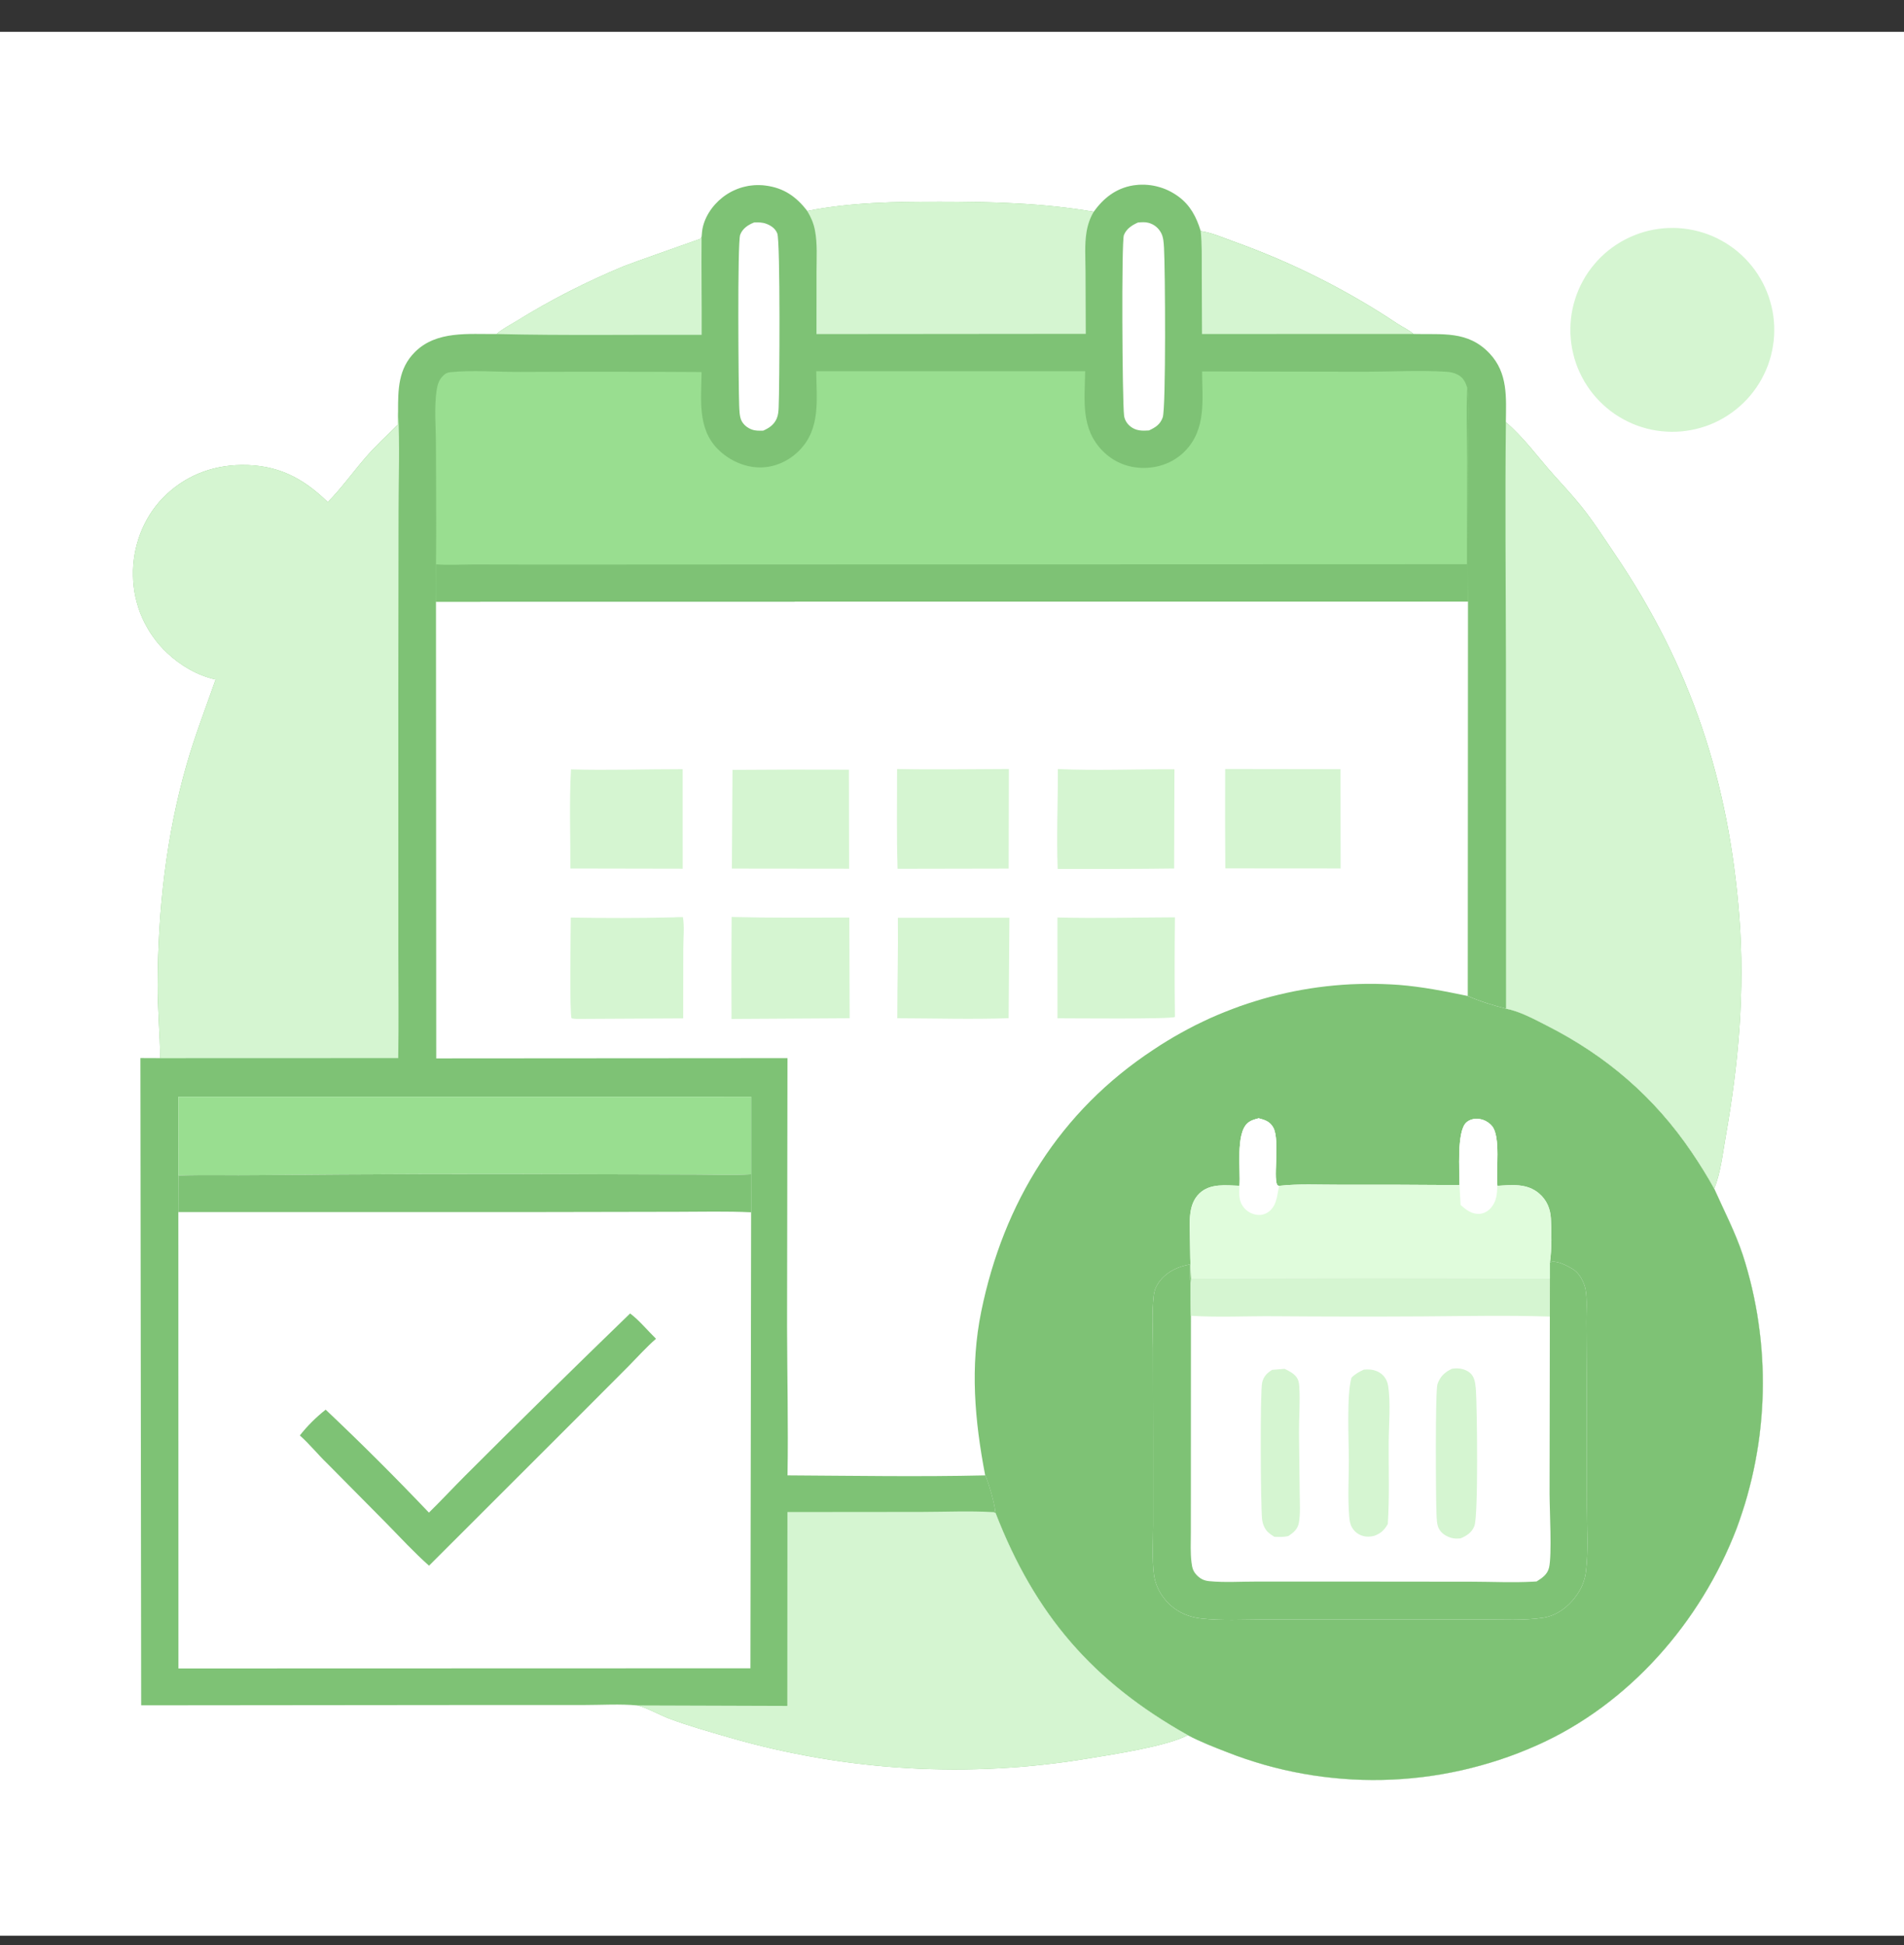 <svg width="46" height="47" viewBox="0 0 46 47" fill="none" xmlns="http://www.w3.org/2000/svg">
<rect x="0" y="0" width="46" height="47" fill="#333333" stroke="none"/>
<g clip-path="url(#clip0_1884_103863)">
<path d="M0 0.769H46V46.769H0V0.769Z" fill="white"/>
<path d="M26.425 5.116C26.66 4.785 26.965 4.548 27.373 4.48C27.397 4.476 27.421 4.473 27.445 4.471C27.469 4.468 27.493 4.466 27.517 4.464C27.541 4.463 27.565 4.462 27.59 4.462C27.614 4.462 27.638 4.462 27.662 4.463C27.686 4.464 27.71 4.466 27.734 4.468C27.759 4.47 27.782 4.473 27.806 4.476C27.831 4.48 27.854 4.484 27.878 4.488C27.902 4.493 27.925 4.498 27.949 4.504C27.972 4.509 27.996 4.516 28.019 4.523C28.042 4.53 28.065 4.537 28.088 4.545C28.111 4.553 28.133 4.562 28.156 4.571C28.178 4.58 28.2 4.59 28.222 4.6C28.244 4.611 28.266 4.622 28.287 4.633C28.308 4.644 28.329 4.656 28.35 4.669C28.371 4.681 28.391 4.694 28.411 4.707C28.431 4.721 28.451 4.735 28.471 4.749C28.759 4.961 28.907 5.247 29.009 5.583C29.273 5.62 29.547 5.742 29.797 5.832C30.146 5.957 30.491 6.092 30.831 6.237C31.172 6.383 31.508 6.538 31.84 6.705C32.171 6.871 32.497 7.047 32.817 7.233C33.138 7.419 33.452 7.615 33.76 7.82C33.885 7.902 34.04 7.97 34.148 8.069C34.843 8.089 35.464 7.979 35.993 8.545C36.433 9.018 36.388 9.598 36.381 10.2C36.814 10.57 37.149 11.039 37.526 11.462C37.751 11.714 37.984 11.961 38.196 12.225C38.489 12.59 38.747 12.993 39.01 13.381C40.855 16.103 41.77 18.883 42.021 22.152C42.159 23.954 42.003 25.694 41.691 27.467C41.62 27.872 41.57 28.338 41.415 28.719C41.654 29.255 41.92 29.76 42.106 30.32C42.128 30.387 42.149 30.454 42.169 30.521C42.189 30.588 42.208 30.656 42.227 30.724C42.246 30.791 42.264 30.859 42.281 30.927C42.298 30.995 42.315 31.063 42.331 31.132C42.347 31.2 42.362 31.269 42.376 31.337C42.391 31.406 42.404 31.475 42.417 31.544C42.43 31.613 42.443 31.682 42.454 31.751C42.466 31.82 42.476 31.89 42.486 31.959C42.497 32.029 42.506 32.098 42.515 32.168C42.523 32.238 42.531 32.308 42.538 32.377C42.545 32.447 42.552 32.517 42.558 32.587C42.563 32.657 42.568 32.727 42.573 32.797C42.577 32.867 42.58 32.937 42.583 33.008C42.586 33.078 42.588 33.148 42.589 33.218C42.591 33.288 42.591 33.358 42.591 33.429C42.591 33.499 42.59 33.569 42.589 33.639C42.587 33.709 42.585 33.78 42.582 33.85C42.579 33.92 42.575 33.99 42.57 34.06C42.566 34.13 42.56 34.2 42.554 34.27C42.548 34.34 42.542 34.41 42.534 34.48C42.527 34.55 42.519 34.619 42.51 34.689C42.501 34.758 42.491 34.828 42.481 34.898C42.471 34.967 42.459 35.036 42.448 35.105C42.436 35.175 42.423 35.244 42.41 35.313C42.397 35.382 42.383 35.45 42.368 35.519C42.353 35.588 42.338 35.656 42.322 35.724C42.306 35.793 42.289 35.861 42.272 35.929C42.254 35.997 42.236 36.065 42.217 36.132C42.198 36.2 42.178 36.267 42.158 36.335C42.138 36.402 42.116 36.469 42.095 36.535C42.073 36.602 42.05 36.669 42.027 36.735C42.004 36.801 41.98 36.867 41.956 36.933C41.09 39.191 39.356 41.182 37.128 42.171C37.055 42.204 36.981 42.236 36.907 42.266C36.833 42.297 36.759 42.327 36.684 42.356C36.61 42.385 36.535 42.412 36.459 42.439C36.384 42.467 36.308 42.492 36.232 42.518C36.156 42.543 36.08 42.567 36.003 42.59C35.926 42.614 35.85 42.636 35.772 42.657C35.695 42.678 35.618 42.699 35.54 42.718C35.462 42.738 35.385 42.756 35.306 42.774C35.228 42.791 35.15 42.808 35.071 42.823C34.993 42.839 34.914 42.853 34.835 42.867C34.756 42.88 34.677 42.893 34.598 42.905C34.519 42.916 34.439 42.927 34.36 42.937C34.28 42.946 34.201 42.955 34.121 42.962C34.041 42.97 33.962 42.977 33.882 42.983C33.802 42.988 33.722 42.993 33.642 42.997C33.562 43.001 33.482 43.003 33.402 43.005C33.322 43.007 33.242 43.007 33.162 43.007C33.082 43.007 33.002 43.006 32.922 43.003C32.842 43.001 32.761 42.998 32.681 42.994C32.602 42.989 32.522 42.984 32.442 42.978C32.362 42.972 32.282 42.965 32.203 42.956C32.123 42.948 32.043 42.939 31.964 42.929C31.885 42.919 31.805 42.908 31.726 42.895C31.647 42.883 31.568 42.87 31.489 42.856C31.41 42.842 31.332 42.827 31.253 42.811C31.175 42.795 31.097 42.778 31.018 42.76C30.941 42.742 30.863 42.723 30.785 42.703C30.708 42.683 30.63 42.662 30.553 42.641C30.476 42.619 30.399 42.596 30.323 42.572C30.247 42.548 30.17 42.524 30.094 42.498C30.019 42.473 29.943 42.446 29.868 42.419C29.793 42.391 29.718 42.363 29.643 42.333C29.324 42.21 28.999 42.083 28.697 41.923C28.197 42.191 26.903 42.386 26.302 42.485C26.122 42.515 25.942 42.543 25.761 42.568C25.581 42.593 25.4 42.615 25.218 42.635C25.037 42.655 24.856 42.673 24.674 42.688C24.492 42.702 24.31 42.715 24.128 42.724C23.946 42.734 23.764 42.742 23.581 42.746C23.399 42.751 23.216 42.753 23.034 42.753C22.852 42.752 22.669 42.749 22.487 42.744C22.305 42.739 22.122 42.731 21.94 42.72C21.758 42.709 21.576 42.696 21.395 42.681C21.213 42.665 21.031 42.647 20.85 42.626C20.669 42.606 20.488 42.583 20.308 42.557C20.127 42.531 19.947 42.503 19.767 42.472C19.587 42.441 19.408 42.408 19.229 42.372C19.05 42.337 18.872 42.298 18.694 42.258C18.516 42.217 18.339 42.174 18.162 42.128C17.986 42.082 17.81 42.034 17.635 41.984C17.146 41.842 16.651 41.704 16.174 41.526C15.959 41.445 15.632 41.267 15.439 41.215C15.425 41.212 15.41 41.208 15.395 41.205C14.98 41.166 14.533 41.195 14.115 41.195L11.622 41.195L3.411 41.203L3.392 25.564L3.871 25.566C3.863 24.973 3.807 24.381 3.809 23.787C3.816 21.989 4.014 20.191 4.513 18.459C4.712 17.767 4.973 17.096 5.21 16.417C4.774 16.324 4.364 16.081 4.042 15.779C4.01 15.749 3.979 15.718 3.948 15.687C3.918 15.655 3.888 15.623 3.859 15.59C3.831 15.557 3.803 15.524 3.775 15.489C3.748 15.455 3.722 15.42 3.697 15.384C3.671 15.349 3.647 15.312 3.623 15.276C3.6 15.239 3.577 15.201 3.556 15.163C3.534 15.125 3.513 15.087 3.494 15.048C3.474 15.009 3.455 14.969 3.437 14.929C3.42 14.889 3.403 14.849 3.387 14.808C3.372 14.767 3.357 14.726 3.343 14.684C3.33 14.643 3.317 14.601 3.306 14.559C3.294 14.517 3.284 14.474 3.274 14.431C3.265 14.389 3.257 14.346 3.249 14.303C3.242 14.259 3.236 14.216 3.231 14.173C3.226 14.129 3.222 14.086 3.219 14.042C3.216 13.998 3.214 13.955 3.214 13.911C3.197 13.228 3.453 12.528 3.931 12.035C4.441 11.509 5.101 11.244 5.83 11.235C6.689 11.224 7.31 11.536 7.919 12.132C8.243 11.803 8.516 11.422 8.817 11.071C9.061 10.787 9.34 10.528 9.607 10.265C9.605 10.159 9.611 10.055 9.617 9.949C9.616 9.413 9.619 8.908 10.026 8.504C10.55 7.983 11.321 8.079 11.998 8.07C12.129 7.952 12.316 7.857 12.468 7.764C12.884 7.506 13.31 7.266 13.745 7.043C14.181 6.821 14.625 6.616 15.077 6.429C15.263 6.353 16.916 5.774 16.919 5.771C16.934 5.756 16.94 5.735 16.951 5.716C16.954 5.678 16.957 5.639 16.961 5.6C16.997 5.274 17.203 4.967 17.458 4.768C17.476 4.754 17.494 4.74 17.513 4.727C17.532 4.713 17.551 4.7 17.571 4.688C17.59 4.676 17.61 4.664 17.63 4.653C17.65 4.641 17.671 4.63 17.691 4.62C17.712 4.61 17.733 4.6 17.754 4.591C17.775 4.581 17.796 4.572 17.818 4.564C17.839 4.556 17.861 4.548 17.883 4.541C17.905 4.534 17.927 4.527 17.949 4.521C17.972 4.515 17.994 4.51 18.017 4.505C18.039 4.5 18.062 4.495 18.084 4.491C18.107 4.488 18.13 4.484 18.153 4.482C18.176 4.479 18.199 4.477 18.222 4.475C18.245 4.474 18.268 4.473 18.291 4.472C18.314 4.472 18.337 4.472 18.36 4.473C18.383 4.473 18.406 4.475 18.429 4.476C18.452 4.478 18.475 4.481 18.498 4.484C18.936 4.54 19.238 4.751 19.503 5.097C20.553 4.887 21.651 4.874 22.718 4.874C23.961 4.875 25.197 4.905 26.425 5.116Z" fill="#7EC275"/>
<path d="M10.533 14.538L35.466 14.534L35.461 24.064C35.744 24.191 36.085 24.294 36.386 24.371C36.728 24.437 37.066 24.624 37.376 24.782C38.811 25.511 39.969 26.503 40.873 27.84C41.067 28.127 41.248 28.416 41.415 28.719C41.654 29.255 41.92 29.76 42.107 30.32C42.128 30.387 42.149 30.454 42.169 30.521C42.189 30.588 42.209 30.656 42.227 30.724C42.246 30.791 42.264 30.859 42.281 30.927C42.298 30.995 42.315 31.063 42.331 31.132C42.347 31.2 42.362 31.269 42.376 31.337C42.391 31.406 42.404 31.475 42.417 31.544C42.43 31.613 42.443 31.682 42.454 31.751C42.466 31.821 42.477 31.89 42.487 31.959C42.497 32.029 42.506 32.099 42.515 32.168C42.523 32.238 42.531 32.308 42.539 32.377C42.546 32.447 42.552 32.517 42.558 32.587C42.564 32.657 42.569 32.727 42.573 32.797C42.577 32.867 42.581 32.937 42.584 33.008C42.586 33.078 42.588 33.148 42.59 33.218C42.591 33.288 42.592 33.358 42.592 33.429C42.591 33.499 42.59 33.569 42.589 33.639C42.587 33.709 42.585 33.78 42.582 33.85C42.579 33.92 42.575 33.99 42.571 34.06C42.566 34.13 42.561 34.2 42.555 34.27C42.549 34.34 42.542 34.41 42.535 34.48C42.527 34.55 42.519 34.619 42.51 34.689C42.501 34.759 42.492 34.828 42.481 34.898C42.471 34.967 42.46 35.036 42.448 35.105C42.436 35.175 42.424 35.244 42.41 35.313C42.397 35.382 42.383 35.45 42.368 35.519C42.354 35.588 42.338 35.656 42.322 35.725C42.306 35.793 42.289 35.861 42.272 35.929C42.254 35.997 42.236 36.065 42.217 36.132C42.198 36.2 42.178 36.267 42.158 36.335C42.138 36.402 42.117 36.469 42.095 36.535C42.073 36.602 42.051 36.669 42.028 36.735C42.004 36.801 41.981 36.867 41.956 36.933C41.09 39.191 39.356 41.182 37.128 42.171C37.055 42.204 36.981 42.236 36.907 42.266C36.834 42.297 36.759 42.327 36.684 42.356C36.61 42.385 36.535 42.413 36.459 42.44C36.384 42.467 36.308 42.493 36.232 42.518C36.156 42.543 36.08 42.567 36.003 42.59C35.927 42.614 35.85 42.636 35.773 42.657C35.696 42.678 35.618 42.699 35.54 42.718C35.463 42.738 35.385 42.756 35.307 42.774C35.228 42.791 35.15 42.808 35.072 42.823C34.993 42.839 34.914 42.853 34.835 42.867C34.757 42.88 34.677 42.893 34.598 42.905C34.519 42.916 34.44 42.927 34.36 42.937C34.281 42.946 34.201 42.955 34.121 42.963C34.042 42.97 33.962 42.977 33.882 42.983C33.802 42.988 33.722 42.993 33.642 42.997C33.562 43.001 33.482 43.003 33.402 43.005C33.322 43.007 33.242 43.008 33.162 43.007C33.082 43.007 33.002 43.006 32.922 43.004C32.842 43.001 32.762 42.998 32.682 42.994C32.602 42.989 32.522 42.984 32.442 42.978C32.362 42.972 32.282 42.965 32.203 42.956C32.123 42.948 32.044 42.939 31.964 42.929C31.885 42.919 31.805 42.908 31.726 42.896C31.647 42.883 31.568 42.87 31.489 42.856C31.411 42.842 31.332 42.827 31.253 42.811C31.175 42.795 31.097 42.778 31.019 42.76C30.941 42.742 30.863 42.723 30.785 42.703C30.708 42.683 30.631 42.663 30.553 42.641C30.476 42.619 30.4 42.596 30.323 42.572C30.247 42.549 30.171 42.524 30.095 42.498C30.019 42.473 29.943 42.446 29.868 42.419C29.793 42.391 29.718 42.363 29.643 42.333C29.325 42.21 28.999 42.083 28.697 41.923C26.399 40.633 25.004 39.011 24.053 36.555L23.995 36.535L24.043 36.514C24.04 36.36 23.873 35.783 23.804 35.647C22.215 35.684 20.616 35.656 19.026 35.647C19.046 34.453 19.018 33.256 19.015 32.062L19.025 25.566L10.539 25.572L10.533 14.538Z" fill="white"/>
<path d="M23.802 35.647C23.547 34.316 23.433 33.019 23.708 31.68C24.246 29.056 25.606 26.847 27.871 25.359C27.925 25.323 27.98 25.287 28.034 25.252C28.089 25.217 28.144 25.183 28.2 25.149C28.255 25.115 28.311 25.082 28.367 25.049C28.423 25.016 28.48 24.984 28.537 24.953C28.593 24.921 28.651 24.89 28.708 24.86C28.765 24.829 28.823 24.799 28.881 24.77C28.939 24.741 28.998 24.713 29.057 24.685C29.115 24.657 29.174 24.629 29.233 24.602C29.293 24.576 29.352 24.55 29.412 24.524C29.472 24.499 29.532 24.474 29.592 24.45C29.652 24.425 29.713 24.402 29.774 24.379C29.835 24.356 29.896 24.333 29.957 24.311C30.018 24.29 30.08 24.269 30.142 24.248C30.203 24.228 30.265 24.208 30.327 24.189C30.389 24.17 30.452 24.151 30.514 24.133C30.577 24.115 30.639 24.098 30.702 24.081C30.765 24.065 30.828 24.049 30.891 24.034C30.954 24.018 31.018 24.004 31.081 23.99C31.145 23.976 31.208 23.963 31.272 23.95C31.336 23.937 31.4 23.925 31.464 23.914C31.528 23.903 31.592 23.892 31.656 23.882C31.72 23.872 31.785 23.863 31.849 23.854C31.914 23.845 31.978 23.837 32.043 23.83C32.107 23.823 32.172 23.816 32.237 23.81C32.301 23.804 32.366 23.799 32.431 23.794C32.496 23.79 32.561 23.786 32.626 23.782C32.691 23.779 32.756 23.777 32.821 23.775C32.886 23.773 32.95 23.771 33.016 23.771C33.081 23.77 33.145 23.77 33.211 23.771C33.276 23.772 33.34 23.773 33.406 23.776C33.471 23.778 33.535 23.78 33.6 23.784C33.665 23.787 33.73 23.791 33.795 23.796C34.36 23.841 34.906 23.949 35.459 24.064C35.742 24.191 36.083 24.294 36.384 24.371C36.727 24.437 37.065 24.624 37.375 24.782C38.81 25.511 39.967 26.503 40.872 27.84C41.066 28.127 41.246 28.416 41.414 28.719C41.653 29.255 41.919 29.76 42.105 30.32C42.127 30.387 42.148 30.454 42.168 30.521C42.188 30.588 42.207 30.656 42.226 30.724C42.245 30.791 42.263 30.859 42.28 30.927C42.297 30.995 42.314 31.063 42.33 31.132C42.345 31.2 42.361 31.269 42.375 31.337C42.389 31.406 42.403 31.475 42.416 31.544C42.429 31.613 42.441 31.682 42.453 31.751C42.464 31.821 42.475 31.89 42.485 31.959C42.495 32.029 42.505 32.099 42.513 32.168C42.522 32.238 42.53 32.308 42.537 32.377C42.544 32.447 42.551 32.517 42.556 32.587C42.562 32.657 42.567 32.727 42.571 32.797C42.576 32.867 42.579 32.937 42.582 33.008C42.585 33.078 42.587 33.148 42.588 33.218C42.59 33.288 42.59 33.358 42.59 33.429C42.59 33.499 42.589 33.569 42.587 33.639C42.586 33.709 42.583 33.78 42.58 33.85C42.577 33.92 42.574 33.99 42.569 34.06C42.565 34.13 42.559 34.2 42.553 34.27C42.547 34.34 42.541 34.41 42.533 34.48C42.526 34.55 42.517 34.619 42.509 34.689C42.5 34.758 42.49 34.828 42.48 34.898C42.469 34.967 42.458 35.036 42.446 35.105C42.435 35.175 42.422 35.244 42.409 35.313C42.396 35.382 42.382 35.45 42.367 35.519C42.352 35.588 42.337 35.656 42.321 35.725C42.305 35.793 42.288 35.861 42.27 35.929C42.253 35.997 42.234 36.065 42.216 36.132C42.197 36.2 42.177 36.267 42.157 36.335C42.136 36.402 42.115 36.469 42.093 36.535C42.072 36.602 42.049 36.669 42.026 36.735C42.003 36.801 41.979 36.867 41.955 36.933C41.089 39.191 39.354 41.182 37.127 42.171C37.053 42.204 36.98 42.236 36.906 42.266C36.832 42.297 36.758 42.327 36.683 42.356C36.608 42.385 36.533 42.413 36.458 42.44C36.383 42.467 36.307 42.493 36.231 42.518C36.155 42.543 36.078 42.567 36.002 42.59C35.925 42.614 35.848 42.636 35.771 42.657C35.694 42.678 35.617 42.699 35.539 42.718C35.461 42.738 35.383 42.756 35.305 42.774C35.227 42.791 35.149 42.808 35.07 42.823C34.992 42.839 34.913 42.853 34.834 42.867C34.755 42.88 34.676 42.893 34.597 42.905C34.517 42.916 34.438 42.927 34.359 42.937C34.279 42.946 34.2 42.955 34.12 42.963C34.04 42.97 33.96 42.977 33.88 42.983C33.801 42.988 33.721 42.993 33.641 42.997C33.561 43.001 33.481 43.003 33.401 43.005C33.321 43.007 33.24 43.008 33.16 43.007C33.08 43.007 33 43.006 32.92 43.004C32.84 43.001 32.76 42.998 32.68 42.994C32.6 42.989 32.52 42.984 32.441 42.978C32.361 42.972 32.281 42.965 32.201 42.956C32.122 42.948 32.042 42.939 31.963 42.929C31.883 42.919 31.804 42.908 31.725 42.896C31.646 42.883 31.567 42.87 31.488 42.856C31.409 42.842 31.331 42.827 31.252 42.811C31.174 42.795 31.095 42.778 31.017 42.76C30.939 42.742 30.861 42.723 30.784 42.703C30.706 42.683 30.629 42.663 30.552 42.641C30.475 42.619 30.398 42.596 30.322 42.572C30.245 42.549 30.169 42.524 30.093 42.498C30.017 42.473 29.942 42.446 29.867 42.419C29.791 42.391 29.716 42.363 29.642 42.333C29.323 42.21 28.998 42.083 28.695 41.923C26.398 40.633 25.003 39.011 24.052 36.555L23.994 36.535L24.042 36.514C24.038 36.36 23.871 35.783 23.802 35.647Z" fill="#7EC275"/>
<path d="M30.41 27.02C30.562 27.06 30.675 27.094 30.759 27.237C30.939 27.547 30.732 28.592 30.881 28.647C30.889 28.65 30.897 28.65 30.905 28.651C31.37 28.598 31.88 28.626 32.351 28.624C33.322 28.622 34.292 28.625 35.263 28.633C35.265 28.3 35.192 27.336 35.425 27.122C35.498 27.056 35.601 27.027 35.698 27.032C35.714 27.033 35.731 27.035 35.747 27.038C35.764 27.04 35.78 27.044 35.796 27.048C35.812 27.052 35.828 27.058 35.844 27.063C35.859 27.069 35.875 27.076 35.89 27.083C35.904 27.091 35.919 27.099 35.933 27.108C35.947 27.117 35.961 27.126 35.974 27.137C35.987 27.147 36 27.158 36.012 27.169C36.024 27.181 36.035 27.193 36.046 27.206C36.262 27.462 36.136 28.292 36.177 28.651C36.529 28.629 36.887 28.587 37.179 28.832C37.365 28.988 37.456 29.2 37.469 29.439C37.487 29.772 37.492 30.176 37.445 30.504C37.451 30.501 37.458 30.496 37.465 30.494C37.61 30.443 37.888 30.593 38.014 30.673C38.164 30.769 38.277 30.989 38.307 31.161C38.351 31.403 38.324 31.694 38.326 31.942L38.336 33.62L38.34 36.405C38.341 36.92 38.379 37.462 38.316 37.971C38.287 38.2 38.205 38.388 38.069 38.573C37.88 38.831 37.606 39.036 37.284 39.086C36.815 39.158 36.306 39.125 35.83 39.128L33.033 39.13L30.517 39.129C30.029 39.13 29.52 39.159 29.035 39.106C28.79 39.08 28.567 39.005 28.367 38.856C28.106 38.661 27.918 38.362 27.878 38.036C27.83 37.657 27.859 37.245 27.859 36.861L27.859 34.711L27.856 32.575C27.854 32.153 27.825 31.712 27.875 31.294C27.893 31.149 27.954 31.029 28.048 30.918C28.226 30.707 28.481 30.599 28.747 30.55C28.749 30.704 28.743 30.862 28.766 31.014L28.777 30.892C28.756 30.549 28.751 30.206 28.748 29.863C28.745 29.514 28.701 29.1 28.978 28.834C29.235 28.587 29.621 28.638 29.947 28.65C29.977 28.262 29.85 27.389 30.144 27.135C30.221 27.068 30.314 27.045 30.41 27.02Z" fill="white"/>
<path d="M37.445 30.504C37.451 30.501 37.458 30.496 37.465 30.494C37.61 30.443 37.888 30.593 38.014 30.673C38.164 30.769 38.277 30.989 38.307 31.16C38.351 31.403 38.324 31.694 38.326 31.942L38.336 33.62L38.34 36.405C38.341 36.919 38.379 37.461 38.316 37.971C38.287 38.199 38.205 38.388 38.069 38.573C37.88 38.831 37.606 39.036 37.284 39.086C36.815 39.158 36.306 39.125 35.83 39.128L33.033 39.13L30.517 39.129C30.029 39.13 29.52 39.159 29.035 39.106C28.79 39.079 28.567 39.005 28.367 38.856C28.106 38.661 27.918 38.362 27.878 38.036C27.83 37.656 27.859 37.244 27.859 36.86L27.859 34.711L27.856 32.575C27.854 32.153 27.825 31.712 27.875 31.294C27.893 31.148 27.954 31.029 28.048 30.918C28.226 30.707 28.481 30.599 28.747 30.55C28.749 30.704 28.743 30.862 28.766 31.013C28.768 31.272 28.765 31.532 28.772 31.791L28.771 35.814L28.77 37.038C28.77 37.27 28.757 37.511 28.785 37.741C28.803 37.887 28.823 37.971 28.931 38.075C29.016 38.156 29.098 38.191 29.213 38.203C29.587 38.24 29.987 38.212 30.364 38.213L32.608 38.213L35.56 38.216C36.05 38.217 36.553 38.242 37.042 38.215C37.069 38.214 37.097 38.212 37.124 38.21C37.262 38.124 37.386 38.04 37.425 37.873C37.497 37.562 37.438 36.502 37.437 36.085L37.444 31.81L37.445 30.89L37.445 30.504Z" fill="#7EC275"/>
<path d="M30.41 27.02C30.562 27.06 30.675 27.094 30.759 27.237C30.939 27.547 30.733 28.592 30.881 28.647C30.889 28.65 30.897 28.65 30.905 28.651C31.371 28.598 31.881 28.626 32.351 28.624C33.322 28.622 34.292 28.625 35.263 28.633C35.265 28.3 35.192 27.336 35.426 27.122C35.498 27.056 35.602 27.027 35.698 27.032C35.715 27.033 35.731 27.035 35.748 27.038C35.764 27.04 35.78 27.044 35.797 27.048C35.813 27.052 35.828 27.058 35.844 27.063C35.86 27.069 35.875 27.076 35.89 27.083C35.905 27.091 35.919 27.099 35.933 27.108C35.947 27.117 35.961 27.126 35.974 27.137C35.987 27.147 36 27.158 36.012 27.169C36.024 27.181 36.035 27.193 36.046 27.206C36.262 27.462 36.136 28.292 36.178 28.651C36.529 28.629 36.888 28.587 37.18 28.832C37.365 28.988 37.456 29.2 37.469 29.439C37.487 29.772 37.492 30.176 37.445 30.504L37.445 30.89C34.556 30.874 31.667 30.875 28.777 30.892C28.756 30.549 28.751 30.206 28.748 29.863C28.745 29.514 28.702 29.1 28.979 28.834C29.235 28.587 29.622 28.638 29.947 28.65C29.978 28.262 29.85 27.389 30.145 27.135C30.221 27.068 30.314 27.045 30.41 27.02Z" fill="#E0FCDC"/>
<path d="M35.261 28.633C35.263 28.3 35.19 27.336 35.424 27.122C35.496 27.056 35.6 27.027 35.696 27.032C35.713 27.033 35.729 27.035 35.746 27.038C35.762 27.04 35.779 27.044 35.795 27.048C35.811 27.052 35.827 27.058 35.842 27.064C35.858 27.069 35.873 27.076 35.888 27.084C35.903 27.091 35.917 27.099 35.931 27.108C35.946 27.117 35.959 27.127 35.972 27.137C35.986 27.147 35.998 27.158 36.01 27.17C36.022 27.181 36.033 27.193 36.044 27.206C36.261 27.462 36.134 28.292 36.176 28.652C36.167 28.851 36.158 29.023 36.021 29.183C35.949 29.266 35.851 29.322 35.74 29.329C35.556 29.339 35.418 29.229 35.288 29.114L35.261 28.633Z" fill="white"/>
<path d="M30.408 27.02C30.56 27.06 30.673 27.094 30.757 27.237C30.937 27.547 30.731 28.592 30.88 28.647C30.887 28.65 30.895 28.65 30.903 28.651C30.856 28.856 30.856 29.075 30.7 29.235C30.625 29.312 30.523 29.356 30.416 29.355C30.285 29.353 30.156 29.293 30.069 29.197C29.92 29.033 29.936 28.855 29.945 28.65C29.976 28.262 29.848 27.389 30.143 27.135C30.219 27.068 30.312 27.045 30.408 27.02Z" fill="white"/>
<path d="M28.776 30.892C31.666 30.875 34.555 30.874 37.444 30.89L37.444 31.81C36.418 31.777 35.383 31.799 34.357 31.806C33.163 31.813 31.969 31.811 30.775 31.802C30.111 31.797 29.433 31.833 28.771 31.791C28.764 31.532 28.767 31.272 28.766 31.014L28.776 30.892Z" fill="#D5F5D1"/>
<path d="M35.08 33.071C35.169 33.059 35.252 33.056 35.34 33.081C35.448 33.112 35.545 33.172 35.595 33.276C35.644 33.377 35.653 33.517 35.66 33.628C35.684 34.023 35.72 36.617 35.62 36.872C35.558 37.028 35.436 37.106 35.288 37.169C35.211 37.177 35.138 37.178 35.063 37.157C34.938 37.121 34.816 37.045 34.757 36.923C34.711 36.828 34.71 36.683 34.705 36.578C34.689 36.233 34.672 33.606 34.729 33.441C34.794 33.257 34.905 33.151 35.08 33.071Z" fill="#D5F5D1"/>
<path d="M32.95 33.092C32.993 33.089 33.037 33.086 33.08 33.089C33.215 33.096 33.349 33.15 33.437 33.256C33.491 33.322 33.523 33.396 33.536 33.48C33.602 33.895 33.553 34.429 33.55 34.855C33.546 35.508 33.572 36.17 33.529 36.821C33.446 36.968 33.362 37.049 33.203 37.107C33.114 37.13 33.026 37.137 32.936 37.112C32.816 37.081 32.721 37.008 32.661 36.9C32.616 36.82 32.605 36.732 32.597 36.642C32.559 36.199 32.587 35.733 32.588 35.288C32.588 34.826 32.53 33.69 32.652 33.287C32.739 33.197 32.836 33.144 32.95 33.092Z" fill="#D5F5D1"/>
<path d="M30.736 33.097L31.036 33.073C31.138 33.123 31.25 33.178 31.32 33.27C31.372 33.339 31.383 33.407 31.389 33.49C31.415 33.86 31.381 34.245 31.383 34.617L31.4 36.07C31.401 36.305 31.422 36.572 31.378 36.802C31.349 36.95 31.248 37.031 31.129 37.111C31.015 37.142 30.905 37.135 30.788 37.131C30.71 37.081 30.635 37.035 30.582 36.958C30.529 36.881 30.501 36.793 30.491 36.702C30.456 36.383 30.44 33.613 30.494 33.399C30.531 33.254 30.611 33.173 30.736 33.097Z" fill="#D5F5D1"/>
<path d="M17.676 22.156C18.622 22.18 19.573 22.172 20.519 22.169L20.527 24.602L17.673 24.619C17.668 23.798 17.669 22.977 17.676 22.156Z" fill="#D5F5D1"/>
<path d="M25.547 22.168C26.491 22.192 27.441 22.168 28.386 22.164C28.377 22.966 28.376 23.768 28.386 24.57C28.314 24.629 25.842 24.602 25.548 24.603L25.547 22.168Z" fill="#D5F5D1"/>
<path d="M25.557 18.581C26.493 18.623 27.437 18.581 28.374 18.587L28.367 20.984C27.43 20.997 26.491 20.995 25.553 20.994C25.522 20.195 25.561 19.382 25.557 18.581Z" fill="#D5F5D1"/>
<path d="M17.697 18.601C18.634 18.593 19.572 18.592 20.509 18.596L20.514 20.989L17.682 20.986L17.697 18.601Z" fill="#D5F5D1"/>
<path d="M29.6 18.58L32.386 18.584L32.389 20.983L29.603 20.981C29.597 20.181 29.596 19.381 29.6 18.58Z" fill="#D5F5D1"/>
<path d="M16.269 22.165C16.346 22.159 16.421 22.158 16.499 22.16C16.539 22.391 16.508 22.678 16.508 22.914L16.506 24.605L14.043 24.618C13.961 24.621 13.89 24.619 13.81 24.605C13.756 24.507 13.789 22.46 13.79 22.17C14.614 22.184 15.445 22.185 16.269 22.165Z" fill="#D5F5D1"/>
<path d="M21.692 22.176L24.387 22.174L24.368 24.601C23.475 24.632 22.572 24.604 21.678 24.602C21.678 23.793 21.701 22.985 21.692 22.176Z" fill="#D5F5D1"/>
<path d="M13.795 18.589C14.691 18.615 15.596 18.583 16.493 18.584L16.494 20.989L13.78 20.984C13.783 20.189 13.751 19.382 13.795 18.589Z" fill="#D5F5D1"/>
<path d="M21.673 18.58C22.572 18.599 23.475 18.582 24.374 18.58L24.369 20.986L21.685 20.991C21.659 20.189 21.674 19.383 21.673 18.58Z" fill="#D5F5D1"/>
<path d="M19.72 8.97L26.217 8.969C26.207 9.665 26.104 10.348 26.636 10.891C26.903 11.164 27.252 11.306 27.634 11.306C28.009 11.305 28.369 11.167 28.632 10.896C29.149 10.363 29.046 9.654 29.042 8.974L32.999 8.981C33.637 8.98 34.295 8.943 34.931 8.981C35.035 8.987 35.126 9.004 35.219 9.053C35.352 9.122 35.403 9.229 35.448 9.366C35.51 9.806 35.462 10.388 35.464 10.848C35.467 12.076 35.443 13.307 35.465 14.534L10.532 14.538C10.527 14.237 10.532 13.936 10.533 13.635C10.544 12.671 10.533 11.705 10.532 10.742C10.531 10.319 10.486 9.838 10.55 9.422C10.571 9.287 10.606 9.176 10.706 9.078C10.756 9.028 10.8 9.002 10.872 8.994C11.37 8.937 12.051 8.989 12.573 8.986C14.032 8.979 15.491 8.98 16.95 8.989C16.945 9.632 16.842 10.344 17.336 10.845C17.605 11.118 17.988 11.297 18.373 11.294C18.728 11.291 19.064 11.135 19.311 10.884C19.832 10.355 19.726 9.65 19.72 8.97Z" fill="#99DE90"/>
<path d="M35.448 9.366C35.509 9.806 35.462 10.389 35.463 10.849C35.466 12.076 35.443 13.307 35.464 14.534L10.532 14.538C10.526 14.237 10.531 13.936 10.532 13.635C10.828 13.659 11.141 13.639 11.439 13.638L13.125 13.641L18.704 13.638L35.441 13.632L35.446 11.127C35.443 10.542 35.42 9.95 35.448 9.366Z" fill="#7EC275"/>
<path d="M9.617 9.949C9.663 10.737 9.629 11.54 9.629 12.329L9.623 16.695L9.624 23.004C9.623 23.857 9.636 24.712 9.621 25.565L3.871 25.567C3.863 24.973 3.807 24.381 3.809 23.787C3.816 21.989 4.014 20.192 4.513 18.459C4.712 17.768 4.973 17.096 5.21 16.418C4.774 16.324 4.364 16.081 4.042 15.779C4.01 15.749 3.979 15.719 3.948 15.687C3.918 15.656 3.888 15.623 3.859 15.591C3.831 15.558 3.803 15.524 3.775 15.49C3.748 15.455 3.722 15.42 3.697 15.385C3.671 15.349 3.647 15.313 3.623 15.276C3.6 15.239 3.577 15.202 3.556 15.164C3.534 15.126 3.513 15.087 3.494 15.048C3.474 15.009 3.455 14.97 3.437 14.93C3.42 14.89 3.403 14.849 3.387 14.808C3.372 14.768 3.357 14.726 3.343 14.685C3.33 14.643 3.317 14.601 3.306 14.559C3.294 14.517 3.284 14.475 3.274 14.432C3.265 14.389 3.257 14.346 3.249 14.303C3.242 14.26 3.236 14.216 3.231 14.173C3.226 14.13 3.222 14.086 3.219 14.043C3.216 13.999 3.214 13.955 3.214 13.911C3.197 13.229 3.453 12.528 3.931 12.036C4.441 11.509 5.101 11.245 5.83 11.235C6.689 11.224 7.31 11.536 7.919 12.133C8.243 11.804 8.516 11.422 8.817 11.072C9.061 10.788 9.34 10.529 9.607 10.266C9.605 10.16 9.611 10.055 9.617 9.949Z" fill="#D5F5D1"/>
<path d="M36.382 10.2C36.814 10.57 37.149 11.039 37.526 11.462C37.751 11.714 37.985 11.961 38.196 12.225C38.489 12.59 38.747 12.993 39.01 13.381C40.855 16.103 41.77 18.883 42.021 22.152C42.159 23.954 42.003 25.694 41.691 27.468C41.62 27.873 41.57 28.338 41.415 28.719C41.248 28.416 41.067 28.127 40.873 27.84C39.968 26.504 38.811 25.511 37.376 24.782C37.066 24.625 36.728 24.437 36.385 24.371L36.383 15.99C36.38 14.06 36.359 12.129 36.382 10.2Z" fill="#D5F5D1"/>
<path d="M19.024 36.533L22.264 36.53C22.837 36.529 23.424 36.502 23.994 36.535L24.052 36.555C25.003 39.011 26.398 40.633 28.696 41.923C28.196 42.191 26.902 42.386 26.302 42.485C26.122 42.515 25.941 42.543 25.761 42.568C25.58 42.593 25.399 42.615 25.218 42.635C25.036 42.655 24.855 42.673 24.673 42.688C24.491 42.702 24.309 42.715 24.127 42.725C23.945 42.734 23.763 42.742 23.58 42.746C23.398 42.751 23.216 42.753 23.033 42.753C22.851 42.752 22.669 42.75 22.486 42.744C22.304 42.739 22.122 42.731 21.939 42.72C21.757 42.71 21.576 42.697 21.394 42.681C21.212 42.665 21.031 42.647 20.849 42.626C20.668 42.606 20.487 42.583 20.307 42.557C20.126 42.531 19.946 42.503 19.766 42.472C19.586 42.441 19.407 42.408 19.228 42.372C19.049 42.337 18.871 42.298 18.693 42.258C18.515 42.217 18.338 42.174 18.162 42.128C17.985 42.082 17.809 42.034 17.634 41.984C17.145 41.842 16.65 41.704 16.173 41.526C15.958 41.445 15.631 41.267 15.438 41.215C15.424 41.212 15.409 41.208 15.395 41.205L19.021 41.217L19.024 36.533Z" fill="#D5F5D1"/>
<path d="M19.502 5.097C20.552 4.887 21.65 4.874 22.718 4.875C23.96 4.875 25.196 4.905 26.425 5.116C26.333 5.268 26.277 5.439 26.249 5.614C26.201 5.915 26.225 6.238 26.226 6.542L26.232 8.066L19.726 8.072L19.727 6.563C19.727 6.238 19.751 5.886 19.689 5.566C19.656 5.392 19.593 5.249 19.502 5.097Z" fill="#D5F5D1"/>
<path d="M29.008 5.583C29.271 5.621 29.545 5.743 29.795 5.833C30.144 5.957 30.489 6.092 30.83 6.238C31.171 6.383 31.507 6.539 31.838 6.705C32.169 6.871 32.495 7.047 32.816 7.233C33.136 7.419 33.45 7.615 33.759 7.82C33.883 7.903 34.039 7.97 34.147 8.069L29.04 8.07L29.034 6.548C29.033 6.227 29.041 5.903 29.008 5.583Z" fill="#D5F5D1"/>
<path d="M11.996 8.071C12.128 7.952 12.314 7.858 12.466 7.764C12.882 7.507 13.308 7.267 13.744 7.044C14.18 6.821 14.623 6.616 15.076 6.429C15.262 6.353 16.914 5.774 16.917 5.771C16.932 5.757 16.939 5.735 16.95 5.717C16.942 6.508 16.956 7.299 16.952 8.09C15.302 8.083 13.645 8.11 11.996 8.071Z" fill="#D5F5D1"/>
<path d="M4.31 26.5L18.146 26.499L18.146 28.372L18.147 29.291L18.13 40.308L4.311 40.312L4.309 29.284L4.312 28.402L4.31 26.5Z" fill="white"/>
<path d="M4.311 26.5L18.147 26.499L18.147 28.372C17.702 28.398 17.248 28.379 16.802 28.378L14.348 28.372C11.646 28.36 8.943 28.366 6.242 28.392C5.598 28.401 4.955 28.381 4.312 28.402L4.311 26.5Z" fill="#99DE90"/>
<path d="M4.312 28.402C4.955 28.381 5.598 28.401 6.241 28.392C8.943 28.367 11.645 28.36 14.347 28.372L16.801 28.378C17.247 28.379 17.701 28.398 18.146 28.372L18.147 29.291C17.553 29.262 16.952 29.279 16.357 29.279L13.121 29.285L4.309 29.285L4.312 28.402Z" fill="#7EC275"/>
<path d="M15.223 31.735C15.434 31.89 15.655 32.158 15.849 32.346C15.616 32.549 15.403 32.788 15.186 33.008L14.072 34.125L10.365 37.829C10.007 37.511 9.681 37.158 9.347 36.816L7.912 35.366C7.682 35.146 7.482 34.893 7.244 34.682C7.43 34.446 7.634 34.245 7.868 34.059C8.722 34.866 9.553 35.695 10.363 36.547C10.661 36.254 10.946 35.947 11.242 35.651C12.558 34.335 13.885 33.03 15.223 31.735Z" fill="#7EC275"/>
<path d="M27.493 5.376C27.577 5.369 27.667 5.361 27.749 5.384C27.884 5.421 27.988 5.506 28.053 5.629C28.109 5.734 28.115 5.868 28.122 5.986C28.151 6.465 28.172 9.857 28.091 10.085C28.03 10.256 27.917 10.326 27.759 10.4C27.597 10.412 27.444 10.411 27.311 10.304C27.229 10.239 27.17 10.146 27.157 10.042C27.113 9.665 27.092 5.832 27.153 5.68C27.213 5.527 27.35 5.44 27.493 5.376Z" fill="white"/>
<path d="M18.218 5.375C18.322 5.371 18.414 5.37 18.513 5.407C18.628 5.449 18.732 5.522 18.779 5.64C18.855 5.83 18.833 9.411 18.812 9.846C18.808 9.936 18.802 10.024 18.767 10.108C18.703 10.26 18.584 10.341 18.439 10.405C18.344 10.407 18.255 10.411 18.164 10.378C18.055 10.338 17.956 10.259 17.908 10.151C17.864 10.049 17.863 9.899 17.858 9.788C17.842 9.4 17.812 5.847 17.883 5.67C17.943 5.518 18.072 5.434 18.218 5.375Z" fill="white"/>
<path d="M40.069 5.53C40.108 5.524 40.148 5.52 40.189 5.516C40.229 5.513 40.269 5.51 40.309 5.509C40.35 5.507 40.39 5.507 40.43 5.507C40.471 5.507 40.511 5.509 40.551 5.511C40.591 5.514 40.632 5.517 40.672 5.522C40.712 5.526 40.752 5.531 40.791 5.538C40.831 5.544 40.871 5.551 40.91 5.56C40.95 5.568 40.989 5.577 41.028 5.588C41.067 5.598 41.106 5.609 41.144 5.621C41.183 5.633 41.221 5.646 41.258 5.66C41.296 5.674 41.334 5.689 41.371 5.705C41.408 5.721 41.445 5.738 41.481 5.755C41.517 5.773 41.553 5.792 41.588 5.811C41.623 5.83 41.658 5.851 41.693 5.872C41.727 5.893 41.761 5.915 41.794 5.938C41.827 5.961 41.86 5.984 41.892 6.008C41.924 6.033 41.956 6.058 41.987 6.084C42.017 6.11 42.048 6.137 42.077 6.164C42.107 6.191 42.136 6.22 42.164 6.248C42.192 6.277 42.22 6.307 42.246 6.337C42.273 6.367 42.299 6.398 42.324 6.429C42.349 6.461 42.374 6.493 42.398 6.526C42.421 6.558 42.444 6.591 42.466 6.625C42.488 6.659 42.509 6.693 42.529 6.728C42.55 6.763 42.569 6.798 42.588 6.834C42.606 6.87 42.624 6.906 42.641 6.943C42.658 6.979 42.674 7.016 42.689 7.054C42.704 7.091 42.718 7.129 42.731 7.167C42.744 7.205 42.756 7.244 42.767 7.282C42.779 7.321 42.789 7.36 42.798 7.399C42.808 7.438 42.816 7.478 42.824 7.517C42.831 7.557 42.837 7.597 42.843 7.637C42.848 7.677 42.853 7.717 42.856 7.757C42.86 7.797 42.862 7.837 42.864 7.878C42.865 7.918 42.866 7.958 42.865 7.999C42.865 8.039 42.863 8.079 42.861 8.119C42.858 8.16 42.855 8.2 42.851 8.24C42.846 8.28 42.841 8.32 42.834 8.36C42.828 8.4 42.821 8.439 42.812 8.479C42.804 8.518 42.795 8.557 42.785 8.596C42.774 8.635 42.763 8.674 42.751 8.712C42.739 8.751 42.726 8.789 42.712 8.827C42.698 8.865 42.683 8.902 42.667 8.939C42.651 8.976 42.634 9.013 42.616 9.049C42.599 9.085 42.58 9.121 42.561 9.156C42.541 9.192 42.521 9.227 42.5 9.261C42.479 9.295 42.457 9.329 42.434 9.362C42.411 9.396 42.388 9.428 42.363 9.46C42.339 9.492 42.314 9.524 42.288 9.555C42.262 9.586 42.235 9.616 42.208 9.645C42.18 9.675 42.152 9.704 42.123 9.732C42.094 9.76 42.065 9.788 42.035 9.814C42.005 9.841 41.974 9.867 41.942 9.892C41.911 9.917 41.879 9.942 41.846 9.965C41.813 9.989 41.78 10.012 41.746 10.034C41.713 10.056 41.678 10.077 41.644 10.097C41.609 10.118 41.573 10.137 41.538 10.156C41.502 10.174 41.466 10.192 41.429 10.209C41.392 10.226 41.355 10.242 41.318 10.257C41.28 10.271 41.243 10.286 41.205 10.299C41.166 10.312 41.128 10.324 41.089 10.335C41.05 10.347 41.011 10.357 40.972 10.366C40.933 10.375 40.894 10.384 40.854 10.391C40.814 10.399 40.775 10.405 40.735 10.41C40.695 10.416 40.655 10.42 40.614 10.424C40.574 10.427 40.534 10.43 40.494 10.431C40.454 10.433 40.413 10.433 40.373 10.433C40.333 10.432 40.292 10.431 40.252 10.428C40.212 10.426 40.172 10.422 40.132 10.418C40.092 10.414 40.052 10.408 40.012 10.402C39.972 10.395 39.933 10.388 39.893 10.38C39.854 10.371 39.815 10.362 39.776 10.352C39.737 10.341 39.698 10.33 39.66 10.318C39.621 10.306 39.583 10.293 39.545 10.279C39.508 10.265 39.47 10.25 39.433 10.234C39.396 10.218 39.359 10.201 39.323 10.184C39.287 10.166 39.251 10.148 39.216 10.128C39.181 10.109 39.146 10.088 39.111 10.067C39.077 10.046 39.043 10.024 39.01 10.002C38.977 9.979 38.944 9.955 38.912 9.931C38.88 9.906 38.849 9.881 38.818 9.855C38.787 9.829 38.757 9.803 38.727 9.775C38.697 9.748 38.669 9.72 38.641 9.691C38.612 9.662 38.585 9.633 38.558 9.602C38.532 9.572 38.505 9.541 38.48 9.51C38.455 9.478 38.431 9.446 38.407 9.414C38.383 9.381 38.361 9.348 38.339 9.314C38.317 9.28 38.295 9.246 38.275 9.211C38.255 9.176 38.235 9.141 38.217 9.105C38.198 9.07 38.181 9.033 38.164 8.997C38.147 8.96 38.131 8.923 38.116 8.886C38.101 8.848 38.087 8.811 38.074 8.773C38.061 8.734 38.049 8.696 38.037 8.657C38.026 8.619 38.016 8.58 38.007 8.54C37.997 8.501 37.989 8.462 37.981 8.422C37.974 8.383 37.968 8.343 37.962 8.303C37.957 8.263 37.952 8.223 37.949 8.183C37.945 8.143 37.943 8.102 37.941 8.062C37.94 8.022 37.939 7.982 37.94 7.941C37.94 7.901 37.941 7.861 37.944 7.821C37.946 7.78 37.95 7.74 37.954 7.7C37.959 7.66 37.964 7.62 37.97 7.58C37.977 7.541 37.984 7.501 37.992 7.462C38.001 7.422 38.01 7.383 38.02 7.344C38.031 7.305 38.042 7.266 38.054 7.228C38.066 7.189 38.079 7.151 38.093 7.113C38.107 7.076 38.122 7.038 38.138 7.001C38.154 6.964 38.17 6.928 38.188 6.891C38.206 6.855 38.224 6.819 38.244 6.784C38.263 6.749 38.283 6.714 38.304 6.679C38.326 6.645 38.348 6.611 38.37 6.578C38.393 6.545 38.417 6.512 38.441 6.48C38.465 6.448 38.491 6.417 38.517 6.386C38.542 6.355 38.569 6.325 38.596 6.295C38.624 6.266 38.652 6.237 38.681 6.208C38.71 6.18 38.739 6.153 38.769 6.126C38.8 6.099 38.83 6.073 38.862 6.048C38.893 6.023 38.925 5.999 38.958 5.975C38.99 5.951 39.024 5.929 39.057 5.907C39.091 5.885 39.126 5.863 39.16 5.843C39.195 5.823 39.23 5.803 39.266 5.785C39.302 5.766 39.338 5.748 39.375 5.732C39.411 5.715 39.448 5.699 39.486 5.684C39.523 5.669 39.561 5.655 39.599 5.642C39.637 5.628 39.675 5.616 39.714 5.605C39.753 5.594 39.792 5.583 39.831 5.574C39.87 5.565 39.91 5.556 39.949 5.549C39.989 5.541 40.029 5.535 40.069 5.53Z" fill="#D5F5D1"/>
</g>
<defs>
<clipPath id="clip0_1884_103863">
<rect width="46" height="46" fill="white" transform="translate(0 0.769)"/>
</clipPath>
</defs>
</svg>
